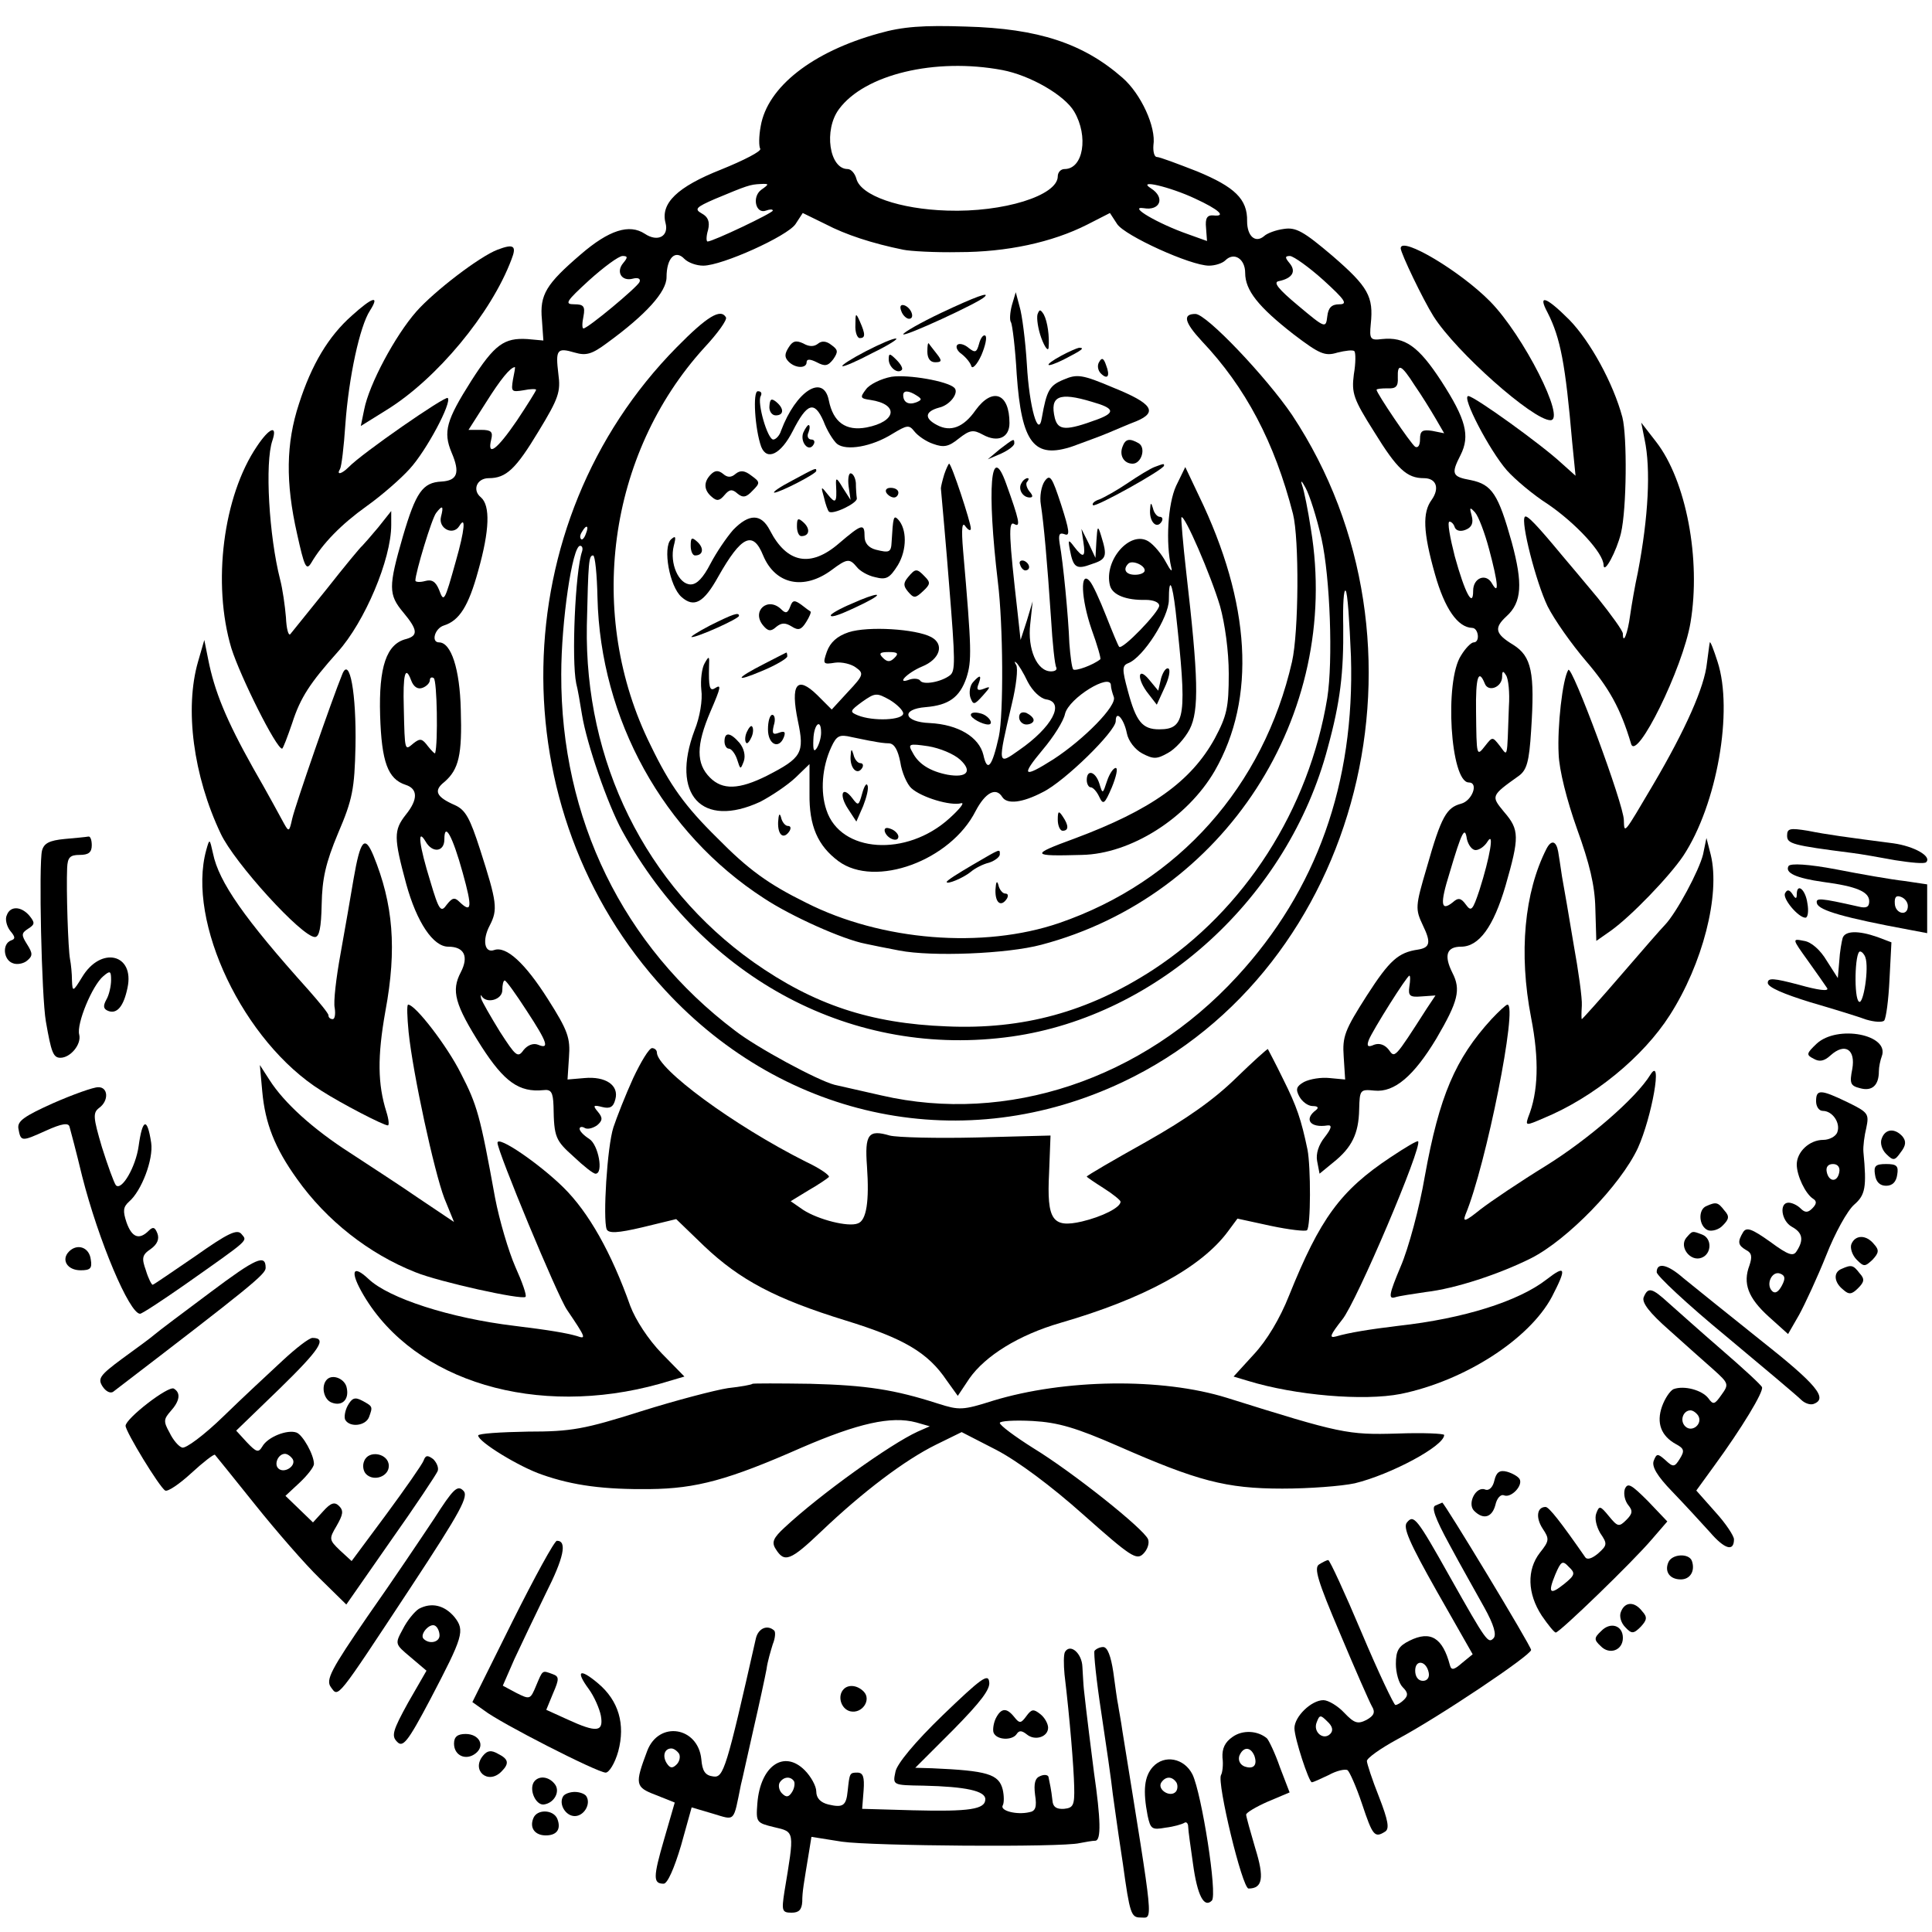 <?xml version="1.0" standalone="no"?>
<!DOCTYPE svg PUBLIC "-//W3C//DTD SVG 20010904//EN"
 "http://www.w3.org/TR/2001/REC-SVG-20010904/DTD/svg10.dtd">
<svg version="1.0" xmlns="http://www.w3.org/2000/svg"
 width="400pt" height="400pt" viewBox="0 0 400 400"
 preserveAspectRatio="xMidYMid meet">
<g transform="translate(0,400) scale(0.1,-0.1)"
fill="#000000" stroke="none">
<path d="M1820 3931 c-138 -38 -231 -111 -245 -192 -4 -21 -4 -42 -1 -47 3 -5
-34 -24 -81 -43 -91 -36 -126 -70 -115 -111 7 -27 -16 -40 -43 -22 -32 21 -74
8 -133 -43 -71 -61 -85 -83 -80 -135 l3 -43 -33 3 c-48 3 -68 -11 -116 -86
-52 -82 -59 -106 -41 -149 18 -42 12 -58 -21 -60 -39 -2 -53 -22 -80 -114 -30
-104 -30 -120 1 -157 30 -36 31 -48 6 -55 -41 -10 -57 -58 -54 -158 3 -97 16
-132 53 -144 25 -8 26 -30 0 -62 -25 -32 -25 -47 1 -143 22 -80 56 -130 87
-130 33 0 43 -20 26 -53 -20 -38 -13 -66 43 -154 47 -73 78 -95 128 -90 16 2
20 -4 21 -33 1 -65 4 -71 42 -105 20 -19 40 -35 45 -35 17 0 6 60 -13 72 -11
7 -20 16 -20 21 0 4 5 5 10 2 6 -4 17 -1 26 5 12 10 12 16 2 28 -11 13 -10 15
9 10 16 -4 23 0 27 16 8 29 -20 48 -64 44 l-35 -3 3 46 c3 40 -2 55 -44 121
-47 74 -86 110 -111 101 -20 -7 -25 21 -9 51 17 33 15 48 -20 157 -21 65 -30
82 -52 92 -39 17 -45 30 -22 48 30 26 37 56 34 150 -2 84 -20 139 -45 139 -17
0 -9 29 10 35 32 10 51 40 71 113 24 85 25 135 6 152 -19 15 -9 40 16 40 36 0
56 19 103 97 42 69 46 82 41 119 -6 50 -3 55 34 44 24 -7 36 -3 67 20 81 59
123 106 123 136 0 40 18 58 37 38 8 -8 25 -14 39 -14 39 0 174 61 191 86 l15
23 47 -23 c42 -22 97 -40 161 -53 14 -3 66 -6 115 -5 99 0 193 20 266 57 l47
24 15 -23 c16 -24 152 -86 190 -86 13 0 28 5 34 11 18 18 41 3 41 -26 0 -36
27 -70 100 -127 54 -41 65 -46 91 -38 16 4 32 6 35 3 3 -3 3 -25 -1 -48 -5
-39 -1 -51 42 -119 48 -78 68 -96 103 -96 26 0 33 -21 16 -45 -19 -26 -18 -66
7 -154 20 -71 47 -110 77 -111 13 0 17 -30 3 -30 -5 0 -17 -12 -26 -27 -35
-53 -22 -263 16 -263 21 0 7 -38 -16 -44 -30 -8 -41 -26 -71 -132 -24 -81 -24
-86 -8 -120 17 -35 15 -46 -10 -50 -41 -6 -59 -22 -106 -95 -46 -72 -51 -85
-48 -127 l3 -47 -32 3 c-18 2 -41 -2 -53 -8 -16 -9 -18 -15 -10 -30 6 -11 18
-20 28 -20 10 0 13 -3 7 -8 -26 -19 -13 -38 24 -32 9 1 8 -6 -6 -24 -13 -16
-19 -35 -16 -50 l5 -26 28 23 c39 31 53 60 54 110 1 41 2 42 32 39 41 -4 81
30 128 108 45 77 51 101 33 136 -18 36 -12 54 18 54 37 0 67 41 92 126 29 101
29 116 -3 153 -27 33 -28 33 31 75 16 12 21 29 25 93 8 121 1 154 -37 178 -38
23 -40 35 -14 59 32 29 34 68 11 153 -28 100 -41 120 -85 129 -39 7 -41 13
-21 52 20 40 11 74 -40 153 -47 72 -75 92 -123 87 -24 -3 -26 0 -23 31 6 57
-5 77 -79 141 -60 51 -76 60 -101 56 -16 -2 -35 -9 -41 -15 -18 -15 -35 0 -35
31 1 46 -26 71 -103 103 -41 16 -78 30 -84 30 -5 0 -8 11 -7 24 6 38 -26 107
-64 140 -81 71 -174 102 -324 106 -88 3 -131 0 -180 -14z m255 -76 c58 -11
129 -52 149 -86 30 -51 19 -119 -20 -119 -8 0 -14 -7 -14 -15 0 -40 -113 -75
-229 -71 -98 3 -179 31 -188 66 -3 11 -11 20 -18 20 -38 0 -50 81 -18 124 53
72 199 107 338 81z m-499 -248 c-20 -15 -11 -51 10 -43 8 3 14 3 14 0 0 -5
-124 -64 -135 -64 -3 0 -3 11 1 24 4 17 0 27 -13 34 -16 9 -12 13 27 30 67 28
73 30 94 31 19 1 19 0 2 -12z m898 -18 c50 -23 66 -38 38 -35 -13 1 -17 -6
-15 -26 l2 -27 -39 14 c-63 22 -126 59 -92 54 34 -6 45 22 15 41 -31 20 40 3
91 -21z m-1184 -134 c-15 -18 -3 -38 20 -32 11 3 17 0 14 -7 -5 -11 -107 -96
-116 -96 -3 0 -3 11 0 25 4 21 0 25 -19 25 -21 0 -17 6 31 50 30 27 61 50 69
50 11 0 11 -3 1 -15z m1450 -35 c45 -41 51 -50 33 -50 -16 0 -23 -7 -25 -25
-3 -25 -4 -25 -60 22 -42 35 -53 49 -40 51 28 6 36 20 22 37 -10 12 -10 15 1
15 8 -1 39 -23 69 -50z m-1678 -206 c-4 -25 -3 -26 22 -22 14 3 26 3 26 1 0
-2 -18 -31 -40 -64 -41 -60 -62 -76 -53 -39 4 16 0 20 -21 20 l-26 0 37 58
c29 46 49 71 59 72 1 0 -1 -12 -4 -26z m1867 -12 c14 -20 33 -51 43 -68 l18
-31 -25 5 c-20 3 -25 0 -25 -17 0 -13 -4 -19 -10 -16 -9 6 -80 111 -80 118 0
2 10 3 23 3 17 -1 22 4 21 22 -1 31 7 28 35 -16z m-2016 -272 c-6 -24 25 -40
38 -19 14 23 11 -9 -7 -72 -24 -86 -25 -87 -35 -60 -7 17 -15 22 -29 18 -11
-3 -20 -2 -20 1 0 16 34 129 43 140 13 17 16 15 10 -8z m2170 -67 c19 -71 21
-97 6 -71 -12 22 -39 12 -39 -15 0 -37 -17 -5 -38 71 -10 39 -16 72 -11 72 4
0 9 -5 11 -12 3 -7 12 -9 22 -5 13 5 17 14 13 29 -5 18 -4 19 7 7 7 -8 20 -42
29 -76z m-2208 -287 c8 3 15 10 15 16 0 5 4 7 8 4 7 -4 9 -135 3 -155 0 -3 -7
4 -15 14 -12 16 -16 17 -30 6 -18 -15 -18 -19 -20 74 -2 68 3 89 15 57 5 -14
14 -20 24 -16z m2249 -39 c-4 -113 -2 -103 -19 -81 -15 19 -15 19 -30 0 -18
-23 -18 -23 -19 72 -1 69 5 89 18 57 7 -19 36 -8 36 14 0 12 2 13 8 3 5 -7 8
-36 6 -65z m-2166 -344 c20 -72 19 -85 -7 -60 -10 10 -15 8 -26 -6 -12 -17
-16 -13 -34 48 -23 74 -28 113 -10 83 14 -25 39 -22 39 4 0 38 17 7 38 -69z
m2097 47 c8 0 19 8 25 18 14 22 5 -32 -17 -101 -14 -42 -17 -45 -28 -30 -10
14 -16 15 -27 5 -25 -20 -27 -4 -7 60 26 88 32 98 36 71 3 -13 11 -23 18 -23z
m-137 -282 c-3 -20 1 -23 25 -21 l29 2 -18 -27 c-68 -106 -66 -103 -79 -85 -8
10 -19 14 -30 10 -13 -6 -16 -3 -11 10 8 20 79 133 84 133 2 0 2 -10 0 -22z
m-1828 -50 c44 -67 48 -81 24 -71 -10 4 -22 -1 -30 -11 -12 -17 -16 -13 -49
38 -19 31 -37 62 -39 69 -1 6 -1 9 1 5 10 -17 43 -8 43 12 0 11 2 20 5 20 3 0
23 -28 45 -62z"/>
<path d="M1030 3483 c-37 -14 -131 -86 -168 -128 -44 -50 -98 -151 -108 -203
l-7 -34 53 33 c104 64 217 200 259 312 11 28 5 33 -29 20z"/>
<path d="M2900 3486 c0 -10 46 -106 68 -141 47 -74 206 -215 242 -215 33 0
-56 176 -125 246 -62 63 -185 136 -185 110z"/>
<path d="M1948 3352 c-42 -20 -77 -40 -78 -44 0 -7 156 65 168 77 13 12 -18 1
-90 -33z"/>
<path d="M2095 3368 c-4 -15 -5 -31 -2 -35 3 -5 9 -54 12 -108 10 -143 36
-176 116 -149 24 9 58 21 74 28 17 7 42 18 58 24 45 19 32 37 -47 69 -66 28
-76 29 -104 17 -29 -12 -35 -22 -45 -79 -7 -44 -26 21 -31 111 -3 49 -10 103
-15 119 l-8 30 -8 -27z m166 -200 c46 -13 49 -22 12 -36 -65 -24 -82 -24 -89
2 -11 46 8 55 77 34z"/>
<path d="M729 3347 c-49 -43 -84 -102 -110 -183 -27 -82 -28 -163 -4 -269 15
-68 19 -77 29 -61 24 41 62 80 115 118 31 22 71 57 89 77 35 38 88 138 79 147
-5 5 -177 -114 -205 -143 -15 -15 -26 -17 -18 -4 3 5 8 46 11 92 7 98 30 204
51 236 21 33 5 28 -37 -10z"/>
<path d="M3204 3353 c27 -53 37 -107 51 -268 l7 -70 -29 26 c-42 39 -181 139
-193 139 -15 0 44 -113 80 -154 17 -19 55 -51 85 -70 57 -39 115 -101 115
-126 1 -20 27 29 36 66 12 51 13 200 3 240 -19 71 -67 158 -110 202 -48 48
-66 54 -45 15z"/>
<path d="M1866 3356 c3 -9 11 -16 16 -16 13 0 5 23 -10 28 -7 2 -10 -2 -6 -12z"/>
<path d="M2148 3349 c-2 -8 1 -30 8 -49 7 -19 14 -28 15 -20 2 23 -2 54 -10
69 -7 11 -9 11 -13 0z"/>
<path d="M1401 3281 c-359 -364 -369 -958 -24 -1331 250 -271 621 -345 948
-190 494 234 664 907 350 1381 -53 78 -177 209 -200 209 -27 0 -23 -17 13 -56
91 -96 151 -210 189 -358 13 -52 12 -244 -2 -306 -59 -258 -235 -456 -482
-541 -158 -54 -368 -37 -524 42 -79 39 -120 69 -184 134 -67 66 -98 109 -138
192 -134 270 -89 603 111 823 28 30 48 58 45 63 -11 19 -39 2 -102 -62z m1335
-396 c18 -81 24 -253 12 -330 -38 -231 -171 -439 -361 -563 -134 -87 -269
-124 -427 -117 -158 6 -275 45 -400 133 -224 159 -350 415 -345 697 3 133 4
145 13 145 4 0 8 -39 9 -87 6 -252 136 -488 345 -623 56 -37 163 -85 210 -94
13 -3 44 -9 70 -14 67 -13 223 -7 294 12 379 100 622 475 558 861 -6 39 -14
79 -18 90 -4 12 -1 10 7 -5 8 -14 23 -61 33 -105z m-1523 10 c-3 -9 -8 -14
-10 -11 -3 3 -2 9 2 15 9 16 15 13 8 -4z m-8 -37 c-14 -41 -22 -224 -12 -273
3 -11 8 -40 12 -65 10 -61 53 -185 83 -240 170 -309 480 -472 807 -426 303 43
572 288 654 598 26 95 33 155 32 252 -1 44 1 77 5 73 4 -3 8 -65 11 -136 8
-263 -71 -484 -236 -663 -196 -213 -476 -306 -736 -246 -44 10 -88 20 -97 22
-35 9 -161 77 -206 112 -232 175 -361 439 -360 738 0 109 23 266 39 266 5 0 6
-6 4 -12z"/>
<path d="M1771 3328 c-1 -16 4 -28 9 -28 12 0 12 8 0 35 -8 18 -9 17 -9 -7z"/>
<path d="M2027 3288 c-5 -18 -8 -19 -22 -8 -8 7 -19 10 -23 6 -4 -4 0 -13 9
-19 9 -7 18 -18 20 -25 2 -7 12 3 21 23 8 19 12 37 8 40 -4 3 -10 -5 -13 -17z"/>
<path d="M1633 3281 c-9 -14 -9 -21 0 -30 14 -14 37 -14 37 -1 0 7 7 7 21 0
17 -9 23 -8 34 6 11 16 10 20 -4 30 -10 8 -20 9 -28 2 -8 -6 -18 -6 -30 1 -15
7 -22 5 -30 -8z"/>
<path d="M1793 3273 c-29 -15 -51 -29 -49 -31 2 -2 30 10 62 27 33 16 55 30
49 30 -5 1 -33 -11 -62 -26z"/>
<path d="M1920 3272 c0 -14 6 -22 16 -22 14 0 15 3 3 18 -7 9 -15 19 -16 21
-2 2 -3 -5 -3 -17z"/>
<path d="M2198 3264 c-39 -21 -35 -28 5 -8 37 19 44 24 31 24 -5 -1 -21 -8
-36 -16z"/>
<path d="M1840 3256 c0 -16 18 -31 27 -22 3 3 -2 12 -11 21 -14 14 -16 14 -16
1z"/>
<path d="M2276 3251 c-5 -7 -3 -18 3 -24 14 -14 20 -6 11 17 -5 15 -9 16 -14
7z"/>
<path d="M1846 3220 c-22 -4 -46 -16 -53 -26 -13 -17 -12 -19 9 -22 60 -9 54
-45 -8 -57 -43 -8 -69 11 -78 56 -11 56 -68 20 -99 -63 -3 -10 -11 -18 -16
-18 -12 0 -34 77 -26 90 3 6 1 10 -6 10 -11 0 -6 -79 7 -115 12 -30 41 -15 65
32 30 59 45 64 64 21 7 -19 20 -40 28 -47 19 -15 72 -6 115 21 30 18 34 19 45
5 7 -9 24 -21 39 -26 22 -8 32 -6 53 11 23 18 30 19 50 8 31 -17 55 -6 55 24
0 62 -35 75 -70 27 -25 -36 -52 -46 -80 -31 -27 14 -25 28 4 36 23 5 42 31 32
41 -14 14 -96 28 -130 23z m52 -39 c11 -7 11 -9 -1 -14 -16 -6 -27 0 -27 15 0
10 11 10 28 -1z"/>
<path d="M1593 3159 c-1 -10 5 -19 13 -19 17 0 18 14 1 28 -10 8 -13 6 -14 -9z"/>
<path d="M1663 3104 c-7 -19 11 -41 21 -25 4 6 2 11 -4 11 -7 0 -10 7 -6 15 3
8 3 15 0 15 -2 0 -7 -7 -11 -16z"/>
<path d="M3405 3090 c13 -61 8 -160 -14 -275 -6 -27 -13 -68 -16 -89 -5 -38
-15 -62 -15 -38 0 6 -24 39 -52 74 -29 35 -62 74 -73 87 -53 64 -74 86 -78 81
-9 -10 23 -135 47 -185 14 -28 50 -79 80 -114 47 -55 71 -97 93 -171 11 -38
107 156 123 251 22 131 -9 294 -71 374 l-31 40 7 -35z"/>
<path d="M532 3076 c-70 -103 -93 -284 -53 -418 19 -60 93 -208 105 -208 2 0
11 24 21 53 17 53 37 83 94 147 56 62 111 192 111 263 l0 29 -27 -34 c-15 -18
-30 -35 -33 -38 -4 -3 -37 -43 -74 -90 -38 -47 -71 -88 -75 -93 -4 -4 -8 12
-9 35 -2 24 -7 59 -12 78 -23 90 -32 242 -16 288 11 33 -6 27 -32 -12z"/>
<path d="M2070 3070 l-25 -21 28 12 c15 7 27 16 27 21 0 11 -1 10 -30 -12z"/>
<path d="M2324 3075 c-7 -18 3 -35 21 -35 18 0 28 32 13 42 -19 11 -28 10 -34
-7z"/>
<path d="M1955 3018 c-4 -13 -7 -26 -7 -29 1 -11 12 -133 17 -199 13 -160 13
-179 2 -188 -18 -14 -56 -21 -62 -11 -3 4 -13 5 -22 2 -29 -11 -5 14 26 27 37
15 47 46 19 61 -32 17 -131 23 -171 10 -24 -8 -38 -21 -45 -40 -9 -26 -8 -27
17 -23 14 2 34 -3 43 -10 17 -12 16 -16 -16 -50 l-34 -37 -30 30 c-42 41 -56
23 -40 -54 14 -66 8 -76 -64 -113 -58 -29 -92 -30 -118 -4 -29 29 -29 67 1
137 22 51 23 57 9 48 -11 -7 -13 4 -12 45 1 22 0 23 -9 7 -6 -10 -9 -35 -7
-55 3 -21 -3 -57 -14 -84 -50 -133 15 -204 136 -148 23 12 56 34 73 50 l29 28
0 -61 c-1 -67 17 -108 60 -140 76 -56 232 1 284 104 20 38 42 50 55 29 10 -16
42 -12 84 10 45 22 151 126 151 147 0 24 17 5 23 -25 3 -16 17 -34 32 -42 23
-12 30 -12 53 1 15 8 35 30 45 49 20 39 18 108 -7 325 -7 61 -11 112 -10 114
6 7 61 -120 80 -184 10 -36 18 -93 18 -140 0 -70 -4 -87 -29 -134 -49 -89
-132 -148 -290 -207 -93 -34 -91 -37 15 -34 101 2 218 76 275 174 86 150 75
347 -33 570 l-28 59 -19 -39 c-17 -37 -22 -118 -10 -169 3 -11 -2 -6 -11 11
-9 17 -25 36 -36 43 -38 24 -93 -39 -80 -91 5 -20 34 -31 74 -30 16 0 28 -5
28 -12 0 -13 -77 -93 -83 -85 -2 2 -14 31 -27 64 -13 33 -28 66 -34 72 -20 23
-18 -36 4 -100 12 -33 20 -61 18 -62 -15 -12 -51 -25 -56 -21 -3 4 -6 28 -8
54 -2 55 -13 169 -20 206 -3 19 -1 24 10 20 12 -5 10 8 -7 61 -19 58 -23 64
-34 49 -7 -10 -11 -32 -8 -49 6 -39 13 -116 21 -235 3 -52 8 -98 11 -102 2 -5
-3 -8 -11 -8 -29 0 -49 46 -43 98 l5 47 -12 -40 -13 -40 -6 55 c-18 158 -20
193 -7 185 14 -8 10 9 -17 84 -32 89 -40 -10 -17 -204 11 -89 12 -273 2 -320
-14 -63 -24 -75 -32 -38 -9 37 -52 63 -111 66 -54 2 -61 29 -8 33 47 4 70 20
84 61 11 35 11 56 -7 263 -4 47 -2 61 5 50 6 -8 11 -10 11 -4 0 12 -40 134
-45 134 -1 0 -6 -10 -10 -22z m415 -199 c0 -5 -9 -9 -20 -9 -19 0 -26 11 -14
23 8 8 34 -3 34 -14z m64 -84 c24 -218 21 -245 -34 -245 -35 0 -48 16 -65 80
-12 44 -12 52 1 57 31 12 84 95 84 131 0 49 7 37 14 -23z m-582 -97 c-9 -9
-15 -9 -24 0 -9 9 -7 12 12 12 19 0 21 -3 12 -12z m276 -50 c10 -19 26 -34 38
-36 40 -6 12 -58 -56 -105 -45 -32 -45 -32 -15 96 9 37 13 73 9 80 -4 6 -4 9
0 5 4 -3 15 -21 24 -40z m172 -7 c0 -5 3 -16 6 -24 7 -18 -62 -88 -125 -129
-63 -40 -68 -35 -22 20 22 26 43 59 46 74 8 33 95 86 95 59z m-430 -58 c0 -14
-62 -17 -94 -4 -17 7 -17 9 9 28 27 19 30 19 57 4 15 -9 28 -22 28 -28z m-170
-40 c0 -10 -4 -24 -9 -32 -6 -9 -8 -4 -7 18 1 32 16 45 16 14z m109 -18 c9 -2
23 -4 32 -4 11 -1 18 -14 23 -39 3 -21 14 -46 23 -54 21 -19 81 -37 103 -31 8
2 -3 -12 -24 -31 -89 -81 -226 -72 -255 17 -13 38 -9 89 10 130 11 24 17 27
42 21 16 -3 37 -8 46 -9z m179 -38 c26 -24 14 -38 -26 -31 -36 7 -60 22 -72
45 -11 19 -9 20 32 14 24 -4 53 -16 66 -28z"/>
<path d="M2404 2596 l-6 -26 -19 23 c-24 29 -26 1 -1 -30 l17 -22 16 35 c9 19
13 37 8 40 -5 2 -11 -7 -15 -20z"/>
<path d="M2110 2515 c0 -8 7 -15 15 -15 8 0 15 4 15 9 0 5 -7 11 -15 15 -9 3
-15 0 -15 -9z"/>
<path d="M1761 2433 c-1 -24 14 -39 24 -23 3 5 2 10 -4 10 -5 0 -12 8 -14 18
-4 13 -5 12 -6 -5z"/>
<path d="M1785 2357 c-7 -25 -8 -26 -20 -10 -21 28 -29 8 -9 -22 l17 -26 14
32 c7 18 12 37 9 43 -2 6 -7 -2 -11 -17z"/>
<path d="M1832 2278 c5 -15 28 -23 28 -10 0 5 -7 13 -16 16 -10 4 -14 1 -12
-6z"/>
<path d="M2390 3033 c-8 -3 -33 -18 -55 -33 -22 -15 -49 -30 -59 -34 -10 -3
-16 -9 -13 -12 5 -5 147 74 147 82 0 4 1 5 -20 -3z"/>
<path d="M1472 3018 c-16 -16 -15 -33 2 -47 10 -9 16 -8 26 4 10 12 16 13 27
3 11 -9 18 -8 31 6 16 16 16 18 -2 31 -14 11 -23 12 -33 4 -9 -8 -17 -8 -26 0
-10 8 -17 7 -25 -1z"/>
<path d="M1640 3005 c-25 -13 -41 -24 -37 -25 11 0 87 39 87 45 0 7 0 7 -50
-20z"/>
<path d="M1757 2993 l4 -28 -16 25 c-13 22 -15 22 -14 5 2 -36 -1 -39 -17 -19
-14 18 -15 18 -8 -6 3 -14 8 -27 10 -29 7 -8 59 17 58 27 -1 7 -2 21 -2 32 -1
11 -6 20 -11 20 -4 0 -6 -12 -4 -27z"/>
<path d="M2115 3000 c-8 -12 2 -30 17 -30 7 0 7 4 -1 13 -6 8 -8 17 -4 20 3 4
4 7 0 7 -3 0 -9 -4 -12 -10z"/>
<path d="M1835 2980 c3 -5 10 -10 16 -10 5 0 9 5 9 10 0 6 -7 10 -16 10 -8 0
-12 -4 -9 -10z"/>
<path d="M2381 2943 c-1 -24 14 -39 24 -23 3 5 2 10 -4 10 -5 0 -12 8 -14 18
-4 13 -5 12 -6 -5z"/>
<path d="M1518 2903 c-14 -16 -35 -47 -47 -70 -15 -29 -28 -43 -41 -43 -25 0
-44 44 -35 80 5 19 4 22 -6 13 -17 -17 -3 -97 22 -119 26 -23 46 -12 76 42 48
85 72 96 93 44 25 -60 84 -73 142 -30 32 24 37 24 52 6 6 -8 23 -18 38 -21 23
-6 30 -2 47 25 19 32 19 75 0 95 -9 9 -10 4 -13 -47 -1 -22 -5 -23 -33 -16
-15 4 -23 14 -23 27 0 28 -5 27 -53 -14 -59 -51 -108 -41 -143 27 -18 35 -43
35 -76 1z"/>
<path d="M1650 2910 c0 -11 4 -20 9 -20 17 0 19 15 5 28 -12 11 -14 9 -14 -8z"/>
<path d="M2270 2880 l-2 -35 -14 30 -15 30 4 -27 c5 -32 0 -35 -19 -10 -12 16
-13 15 -9 -6 7 -37 13 -42 45 -30 31 10 33 16 20 58 -7 23 -8 22 -10 -10z"/>
<path d="M1430 2870 c0 -11 4 -20 9 -20 17 0 19 15 5 28 -12 11 -14 9 -14 -8z"/>
<path d="M2112 2831 c2 -7 7 -12 11 -12 12 1 9 15 -3 20 -7 2 -11 -2 -8 -8z"/>
<path d="M1880 2805 c-10 -12 -10 -18 0 -30 12 -14 15 -14 31 1 15 14 16 18 4
30 -17 18 -20 17 -35 -1z"/>
<path d="M1763 2750 c-24 -10 -43 -21 -43 -24 0 -6 22 2 69 25 48 24 27 23
-26 -1z"/>
<path d="M1636 2744 c-5 -13 -9 -15 -18 -6 -28 28 -63 -3 -38 -33 10 -12 16
-13 27 -3 11 9 19 9 32 1 14 -9 20 -7 30 9 7 11 11 21 9 22 -2 1 -10 7 -19 14
-14 10 -18 10 -23 -4z"/>
<path d="M1470 2705 c-25 -13 -42 -24 -38 -24 11 -1 98 38 98 44 0 8 -12 4
-60 -20z"/>
<path d="M410 2630 c-28 -97 -10 -236 47 -356 28 -60 168 -214 195 -214 9 0
13 19 14 68 1 52 8 85 34 147 30 70 34 92 36 180 2 109 -12 186 -27 150 -21
-51 -98 -273 -104 -300 -6 -27 -7 -28 -17 -10 -6 11 -34 63 -64 115 -56 100
-80 159 -93 225 l-8 40 -13 -45z"/>
<path d="M3540 2670 c-1 -3 -3 -22 -6 -43 -5 -49 -44 -137 -111 -251 -62 -105
-60 -103 -61 -74 0 32 -108 323 -115 311 -12 -19 -23 -118 -20 -174 1 -33 17
-96 38 -155 26 -72 37 -117 38 -165 l2 -67 30 21 c42 30 121 112 150 155 70
106 104 301 71 402 -8 25 -15 43 -16 40z"/>
<path d="M1583 2626 c-61 -31 -64 -40 -5 -15 29 12 52 26 52 30 0 5 -1 8 -2 8
-2 -1 -22 -11 -45 -23z"/>
<path d="M2014 2587 c-6 -7 -8 -21 -5 -31 6 -16 8 -16 26 4 16 18 17 20 2 14
-13 -5 -16 -2 -11 10 7 19 3 20 -12 3z"/>
<path d="M2010 2520 c0 -7 24 -20 36 -20 13 0 1 19 -16 23 -11 3 -20 2 -20 -3z"/>
<path d="M1590 2490 c0 -32 23 -42 33 -16 4 11 1 13 -10 9 -13 -5 -15 -2 -11
15 4 12 2 22 -3 22 -5 0 -9 -13 -9 -30z"/>
<path d="M1546 2484 c-4 -9 -4 -19 -1 -22 2 -3 7 3 11 12 4 9 4 19 1 22 -2 3
-7 -3 -11 -12z"/>
<path d="M1500 2465 c0 -8 4 -15 9 -15 5 0 13 -10 17 -22 7 -22 7 -22 14 -4 4
12 0 27 -9 38 -19 22 -31 23 -31 3z"/>
<path d="M2292 2383 c-9 -27 -9 -28 -16 -5 -8 25 -26 30 -26 7 0 -8 4 -15 8
-15 5 0 13 -9 18 -20 8 -17 11 -15 26 20 9 22 13 40 8 40 -5 0 -13 -12 -18
-27z"/>
<path d="M1611 2298 c-1 -28 12 -37 24 -18 3 6 2 10 -4 10 -5 0 -12 8 -14 18
-3 10 -5 6 -6 -10z"/>
<path d="M2190 2303 c0 -13 5 -23 10 -23 13 0 13 11 0 30 -8 12 -10 11 -10 -7z"/>
<path d="M3700 2270 c0 -17 10 -20 135 -36 17 -2 56 -9 89 -15 32 -5 61 -8 64
-4 12 12 -25 33 -68 39 -100 13 -137 18 -177 26 -37 6 -43 5 -43 -10z"/>
<path d="M134 2263 c-32 -3 -43 -9 -47 -24 -7 -27 -1 -303 8 -354 11 -63 15
-75 30 -75 21 0 44 28 39 48 -6 22 27 102 50 121 14 12 16 11 16 -8 0 -12 -4
-31 -10 -41 -7 -13 -6 -19 4 -23 18 -7 32 9 40 48 15 70 -55 87 -94 22 -19
-31 -20 -31 -21 -7 0 14 -2 34 -4 44 -4 21 -8 143 -6 189 1 22 6 27 26 27 18
0 25 5 25 20 0 11 -3 19 -7 18 -5 -1 -27 -3 -49 -5z"/>
<path d="M427 2240 c-41 -149 77 -397 238 -498 42 -27 129 -72 138 -72 3 0 2
12 -3 28 -18 57 -19 114 -2 209 24 129 16 222 -25 322 -18 43 -27 32 -41 -49
-6 -36 -18 -105 -27 -155 -9 -49 -15 -100 -12 -112 2 -13 0 -23 -4 -23 -5 0
-9 3 -9 8 0 4 -19 27 -41 52 -133 148 -186 224 -198 283 -7 31 -7 32 -14 7z"/>
<path d="M3202 2243 c-46 -90 -58 -216 -32 -350 17 -87 15 -154 -6 -206 -6
-18 -5 -18 32 -2 104 43 206 127 261 213 68 106 105 249 85 332 l-9 35 -7 -34
c-8 -33 -55 -121 -79 -146 -7 -7 -48 -54 -91 -104 -43 -50 -80 -91 -81 -91 -1
0 -1 12 0 28 1 15 -7 72 -17 127 -9 55 -20 118 -24 140 -3 22 -7 45 -8 52 -4
22 -14 25 -24 6z"/>
<path d="M2013 2209 c-29 -17 -53 -32 -53 -35 0 -6 34 8 50 21 8 7 25 16 38
19 12 4 22 12 22 17 0 12 3 13 -57 -22z"/>
<path d="M3703 2207 c-8 -14 15 -25 72 -33 68 -9 95 -20 95 -40 0 -12 -6 -15
-22 -11 -80 18 -90 19 -86 6 5 -14 56 -29 191 -54 l37 -7 0 50 0 51 -47 7
c-27 3 -90 14 -141 24 -58 11 -95 13 -99 7z m247 -83 c0 -22 -26 -16 -27 5 -1
14 3 18 13 14 8 -3 14 -11 14 -19z"/>
<path d="M2061 2158 c-1 -28 12 -37 24 -18 3 6 2 10 -4 10 -5 0 -12 8 -14 18
-3 10 -5 6 -6 -10z"/>
<path d="M3696 2151 c-7 -10 27 -51 42 -51 5 0 7 14 4 30 -4 29 -22 43 -22 18
0 -10 -3 -9 -9 1 -6 9 -11 10 -15 2z"/>
<path d="M14 2105 c-4 -8 0 -23 7 -32 11 -13 11 -17 2 -20 -19 -7 -16 -40 3
-47 9 -4 23 -1 30 5 12 10 12 15 0 34 -12 19 -12 23 2 32 14 9 15 12 3 27 -17
20 -40 21 -47 1z"/>
<path d="M3815 2058 c-2 -7 -6 -29 -7 -48 l-3 -35 -23 36 c-13 22 -32 39 -47
41 -25 5 -25 5 8 -41 18 -25 36 -51 40 -57 4 -7 -19 -4 -58 7 -53 14 -65 15
-65 4 0 -9 33 -23 88 -40 48 -14 100 -30 116 -36 17 -5 33 -6 37 -2 4 5 9 43
11 85 l4 77 -29 11 c-40 14 -67 13 -72 -2z m47 -40 c8 -22 -4 -98 -13 -92 -11
6 -9 104 2 104 4 0 9 -6 11 -12z"/>
<path d="M846 1863 c9 -87 53 -289 74 -344 l20 -49 -73 49 c-39 27 -104 69
-142 94 -78 50 -137 104 -167 151 l-20 31 5 -55 c6 -66 26 -117 72 -181 61
-86 149 -155 245 -193 49 -20 221 -58 228 -51 3 3 -7 31 -21 62 -14 32 -33 96
-42 143 -31 171 -37 192 -71 258 -28 56 -94 142 -109 142 -3 0 -2 -26 1 -57z"/>
<path d="M3088 1890 c-75 -82 -108 -159 -138 -325 -11 -65 -34 -150 -50 -187
-24 -57 -26 -68 -12 -64 9 3 38 7 64 11 61 7 152 37 218 70 75 38 185 151 221
228 29 64 52 193 26 152 -30 -49 -130 -135 -217 -189 -52 -32 -113 -73 -135
-90 -31 -25 -37 -27 -31 -11 43 103 109 435 87 435 -3 0 -18 -14 -33 -30z"/>
<path d="M3761 1839 c-21 -20 -22 -23 -6 -31 12 -7 22 -5 35 7 30 27 52 12 45
-28 -6 -30 -4 -35 16 -40 25 -7 39 6 39 35 0 9 3 23 6 31 17 45 -92 66 -135
26z"/>
<path d="M1311 1768 c-16 -35 -34 -81 -41 -102 -13 -40 -22 -189 -14 -211 4
-9 23 -8 74 4 l70 17 58 -56 c74 -70 147 -109 293 -154 120 -37 170 -66 209
-124 l23 -32 24 36 c33 47 102 90 188 115 173 50 292 115 347 189 l20 27 69
-15 c38 -8 72 -12 75 -9 8 8 8 131 1 167 -13 62 -22 89 -50 145 -16 33 -31 61
-32 63 -1 1 -31 -26 -66 -60 -45 -44 -101 -84 -186 -132 -68 -38 -123 -70
-123 -72 0 -1 16 -12 35 -24 19 -12 35 -25 35 -28 0 -12 -38 -31 -80 -41 -61
-14 -73 3 -68 100 l3 78 -152 -4 c-83 -2 -165 0 -181 4 -44 13 -52 3 -47 -64
5 -72 -1 -112 -19 -118 -20 -8 -82 8 -113 28 l-26 18 36 22 c21 12 40 25 43
28 3 3 -18 18 -48 32 -149 75 -308 192 -308 226 0 5 -5 9 -10 9 -6 0 -23 -28
-39 -62z"/>
<path d="M110 1716 c-60 -27 -74 -37 -72 -52 5 -28 6 -28 57 -5 33 15 47 17
49 8 2 -7 14 -52 26 -102 34 -134 98 -285 120 -285 4 0 45 27 91 59 139 98
131 91 119 106 -9 11 -28 2 -96 -46 -47 -32 -86 -59 -88 -59 -2 0 -9 13 -14
30 -9 25 -8 32 10 44 14 10 18 21 14 32 -5 13 -9 15 -18 6 -20 -20 -35 -14
-46 17 -8 24 -7 32 5 43 26 22 51 88 46 122 -8 53 -18 51 -26 -7 -6 -43 -35
-93 -47 -81 -4 5 -17 41 -29 79 -18 61 -19 71 -6 81 21 15 19 44 -2 43 -10 0
-52 -15 -93 -33z"/>
<path d="M3760 1720 c0 -11 6 -20 14 -20 20 0 37 -25 30 -44 -3 -9 -17 -16
-29 -16 -29 0 -55 -25 -55 -51 0 -23 18 -61 34 -71 8 -5 7 -11 -2 -20 -9 -9
-15 -9 -24 0 -7 7 -18 12 -25 12 -20 0 -15 -38 7 -50 22 -12 25 -27 10 -50 -7
-12 -17 -9 -55 19 -38 27 -49 31 -56 20 -12 -20 -11 -27 6 -37 12 -6 13 -14 7
-32 -14 -37 -3 -67 40 -106 l40 -36 23 40 c12 22 38 78 56 123 18 46 44 93 58
105 23 20 26 36 19 109 -1 11 2 34 6 50 6 29 4 32 -39 53 -56 27 -65 27 -65 2z
m48 -147 c-4 -22 -22 -20 -26 1 -2 10 3 16 13 16 10 0 15 -7 13 -17z m-119
-235 c-7 -13 -14 -17 -20 -11 -14 14 0 43 17 36 10 -4 11 -10 3 -25z"/>
<path d="M3896 1643 c-4 -9 0 -23 9 -32 15 -15 18 -14 30 3 11 14 12 23 4 33
-16 18 -36 16 -43 -4z"/>
<path d="M1030 1634 c0 -18 124 -317 144 -346 40 -59 40 -61 20 -54 -21 6 -55
12 -129 21 -133 16 -260 57 -302 97 -34 32 -39 15 -10 -34 106 -179 359 -254
613 -183 l51 15 -47 48 c-28 29 -54 69 -65 98 -39 110 -86 194 -139 246 -50
49 -136 108 -136 92z"/>
<path d="M2879 1604 c-104 -69 -146 -127 -210 -286 -19 -48 -46 -93 -73 -122
l-42 -46 30 -9 c98 -30 239 -42 316 -27 132 27 266 113 313 201 31 60 29 67
-11 36 -58 -45 -171 -81 -307 -96 -58 -7 -102 -14 -129 -22 -15 -4 -12 3 13
35 29 35 167 360 157 369 -2 2 -27 -13 -57 -33z"/>
<path d="M3882 1568 c2 -15 10 -23 23 -23 13 0 21 8 23 23 3 18 -1 22 -23 22
-22 0 -26 -4 -23 -22z"/>
<path d="M3533 1503 c-18 -7 -16 -42 3 -50 8 -3 23 1 31 10 13 13 14 19 3 31
-13 17 -17 18 -37 9z"/>
<path d="M3491 1437 c-15 -19 9 -50 32 -41 21 8 22 40 1 48 -21 8 -20 8 -33
-7z"/>
<path d="M3833 1424 c-3 -8 2 -23 11 -32 15 -15 17 -15 33 0 13 14 14 20 3 32
-16 20 -39 20 -47 0z"/>
<path d="M143 1409 c-17 -17 -4 -39 24 -39 20 0 24 4 21 22 -3 26 -28 34 -45
17z"/>
<path d="M435 1324 c-55 -41 -107 -80 -115 -87 -8 -7 -38 -29 -67 -50 -46 -34
-51 -41 -41 -57 7 -11 17 -16 23 -11 286 219 315 243 315 256 0 29 -19 21
-115 -51z"/>
<path d="M3430 1366 c0 -7 64 -67 143 -132 78 -65 148 -124 156 -132 7 -7 18
-11 25 -9 32 11 8 40 -111 134 -70 56 -141 113 -158 127 -33 29 -55 33 -55 12z"/>
<path d="M3813 1373 c-18 -7 -16 -28 3 -43 12 -11 18 -10 31 3 13 13 14 19 3
31 -13 17 -17 18 -37 9z"/>
<path d="M3403 1314 c-4 -11 12 -32 53 -68 32 -29 74 -66 92 -82 31 -28 32
-30 16 -52 -14 -20 -17 -21 -27 -7 -13 17 -50 27 -72 19 -7 -3 -18 -19 -24
-36 -12 -34 -2 -61 29 -78 17 -9 18 -14 8 -30 -11 -18 -14 -18 -30 -3 -16 14
-18 14 -24 -1 -5 -12 7 -32 38 -64 25 -26 60 -64 78 -84 31 -36 50 -41 50 -15
0 7 -17 33 -39 57 l-39 44 37 51 c57 78 103 154 99 163 -1 4 -39 39 -83 77
-44 38 -93 82 -110 97 -35 32 -43 34 -52 12z m113 -245 c10 -17 -13 -36 -27
-22 -12 12 -4 33 11 33 5 0 12 -5 16 -11z"/>
<path d="M585 1183 c-27 -25 -83 -77 -122 -115 -40 -39 -79 -68 -86 -65 -7 2
-19 16 -26 31 -13 23 -12 28 2 44 19 21 22 38 7 47 -11 7 -100 -62 -100 -77 0
-12 70 -127 82 -134 5 -3 29 13 54 36 25 23 47 40 49 38 1 -1 39 -48 83 -103
44 -55 104 -124 134 -153 l55 -54 92 132 c51 72 94 137 97 144 3 7 -2 18 -9
25 -12 9 -16 8 -20 -3 -3 -8 -38 -58 -77 -111 l-72 -97 -24 22 c-23 22 -23 24
-7 51 13 23 15 31 5 41 -9 9 -17 7 -33 -11 l-21 -23 -29 28 -28 27 29 27 c17
16 30 33 30 39 0 19 -23 60 -36 65 -19 7 -60 -9 -71 -29 -8 -13 -12 -12 -32 9
l-22 24 90 87 c83 81 99 105 68 105 -7 0 -34 -21 -62 -47z m21 -204 c8 -14
-18 -31 -30 -19 -9 9 0 30 14 30 5 0 12 -5 16 -11z"/>
<path d="M677 1144 c-13 -13 -7 -42 10 -48 21 -8 36 6 31 30 -3 19 -29 30 -41
18z"/>
<path d="M1558 1135 c-2 -2 -24 -6 -51 -9 -26 -4 -107 -25 -180 -48 -117 -37
-144 -42 -234 -42 -57 -1 -103 -4 -103 -8 0 -13 85 -65 132 -81 65 -23 130
-31 223 -30 97 1 163 19 315 86 116 50 185 66 237 52 l28 -8 -25 -11 c-57 -26
-202 -130 -275 -198 -24 -22 -28 -31 -19 -45 18 -29 30 -25 95 37 85 81 172
147 237 179 l53 26 72 -37 c44 -23 114 -75 180 -134 98 -87 110 -95 124 -81 9
9 13 22 10 30 -8 21 -156 139 -238 189 -38 24 -69 47 -69 52 0 4 30 6 68 4 53
-3 90 -14 177 -52 164 -72 223 -88 340 -88 55 0 122 5 150 11 74 18 185 77
185 100 0 3 -44 5 -97 3 -103 -3 -117 0 -353 74 -135 42 -336 39 -484 -6 -63
-20 -70 -20 -114 -6 -90 29 -148 38 -264 41 -65 1 -119 1 -120 0z"/>
<path d="M720 1090 c-6 -11 -8 -25 -5 -30 10 -16 42 -12 49 6 8 22 8 22 -14
34 -15 8 -21 6 -30 -10z"/>
<path d="M754 975 c-4 -9 -2 -21 4 -27 16 -16 47 -5 47 17 0 26 -42 34 -51 10z"/>
<path d="M3094 935 c-3 -14 -11 -22 -19 -19 -19 8 -38 -29 -23 -44 19 -19 37
-14 44 12 3 14 11 23 18 20 15 -6 40 21 32 34 -3 5 -15 12 -26 15 -15 4 -22
-1 -26 -18z"/>
<path d="M899 856 c-26 -39 -87 -130 -137 -201 -77 -112 -88 -133 -77 -148 16
-22 10 -29 165 206 106 161 121 190 109 201 -12 12 -21 3 -60 -58z"/>
<path d="M3364 917 c-3 -10 0 -24 7 -33 10 -12 9 -18 -4 -31 -15 -15 -18 -14
-36 8 -18 22 -20 22 -26 6 -4 -10 0 -27 8 -41 15 -22 15 -25 -4 -42 -13 -11
-23 -14 -27 -8 -50 72 -75 104 -82 104 -18 0 -21 -22 -6 -45 14 -21 14 -25 -6
-50 -27 -35 -26 -84 4 -130 13 -19 26 -35 29 -35 8 0 160 147 199 193 l32 37
-40 42 c-35 35 -42 39 -48 25z m-125 -196 c-30 -24 -35 -20 -19 19 12 28 15
30 28 16 14 -13 13 -17 -9 -35z"/>
<path d="M2972 883 c-9 -3 -1 -26 29 -81 23 -43 56 -101 72 -130 20 -36 26
-57 19 -64 -11 -11 -14 -8 -90 127 -69 123 -75 130 -89 113 -9 -10 5 -42 62
-143 l74 -130 -22 -18 c-16 -14 -22 -16 -25 -5 -15 57 -40 73 -84 51 -22 -11
-28 -20 -28 -48 0 -18 6 -40 14 -48 11 -11 12 -17 3 -26 -6 -6 -14 -11 -18
-11 -3 0 -35 67 -70 150 -35 83 -66 150 -69 150 -3 0 -11 -4 -19 -9 -11 -7 -3
-34 43 -142 31 -74 61 -142 66 -151 8 -13 5 -20 -11 -29 -18 -9 -25 -7 -46 15
-13 14 -33 26 -43 26 -25 0 -60 -34 -60 -58 0 -21 30 -112 36 -112 3 0 18 7
35 15 16 9 34 13 39 10 4 -3 18 -34 30 -70 22 -66 26 -71 48 -57 9 6 6 23 -13
72 -14 35 -25 69 -25 74 0 6 28 26 63 45 86 46 277 174 277 185 0 8 -181 307
-184 305 0 0 -7 -3 -14 -6z m-14 -346 c2 -10 -3 -17 -12 -17 -10 0 -16 9 -16
21 0 24 23 21 28 -4z m-204 -127 c-14 -14 -36 4 -28 24 6 16 8 16 22 2 11 -10
13 -19 6 -26z"/>
<path d="M1061 643 l-83 -167 24 -17 c33 -26 235 -129 252 -129 7 0 19 19 26
44 15 56 1 105 -42 141 -38 32 -47 26 -19 -12 11 -15 22 -40 25 -55 6 -34 -8
-36 -69 -8 l-44 20 14 34 c13 30 13 35 -1 40 -22 8 -20 9 -34 -24 -12 -29 -13
-29 -41 -15 l-28 15 24 55 c14 30 43 91 65 136 37 73 45 109 23 109 -5 0 -46
-75 -92 -167z"/>
<path d="M3454 765 c-8 -19 3 -35 26 -35 19 0 30 17 23 38 -6 17 -42 15 -49
-3z"/>
<path d="M867 669 c-9 -6 -24 -24 -33 -42 -17 -31 -16 -31 16 -58 l33 -28 -38
-66 c-32 -58 -35 -69 -23 -81 12 -13 22 -1 69 88 68 130 72 142 50 170 -21 25
-48 31 -74 17z m43 -55 c0 -14 -21 -19 -33 -7 -9 9 13 34 24 27 5 -3 9 -12 9
-20z"/>
<path d="M3356 663 c-4 -9 0 -23 9 -32 13 -14 17 -14 32 1 13 14 14 20 3 32
-16 21 -36 20 -44 -1z"/>
<path d="M3315 623 c-15 -14 -15 -18 -1 -31 18 -19 46 -9 46 17 0 26 -26 34
-45 14z"/>
<path d="M1565 608 c-61 -270 -67 -289 -88 -286 -17 2 -23 11 -25 36 -7 67
-88 80 -112 17 -26 -69 -25 -75 17 -91 l40 -16 -22 -76 c-23 -79 -23 -92 -1
-92 8 0 22 32 36 79 l22 79 44 -13 c47 -14 42 -19 58 60 3 11 14 63 26 115 12
52 24 108 27 124 2 16 9 39 13 52 5 12 6 25 3 28 -14 13 -33 5 -38 -16z m-159
-239 c3 -6 1 -16 -5 -22 -9 -9 -14 -8 -21 3 -9 15 -4 30 10 30 5 0 12 -5 16
-11z"/>
<path d="M2205 580 c-3 -5 -3 -26 -1 -47 11 -92 19 -191 20 -232 1 -39 -2 -44
-21 -46 -16 -1 -23 4 -24 17 -1 10 -3 23 -4 28 -1 6 -3 14 -4 20 0 5 -8 7 -17
3 -11 -4 -14 -15 -11 -39 4 -25 1 -34 -12 -36 -26 -6 -61 3 -55 14 3 5 3 20 0
33 -8 32 -32 39 -146 44 l-35 1 79 79 c56 57 77 84 74 99 -2 18 -17 7 -96 -69
-58 -56 -95 -101 -98 -117 -6 -28 -6 -28 58 -29 88 -2 128 -11 128 -28 0 -21
-32 -26 -150 -23 l-105 3 3 38 c2 28 -1 37 -13 37 -16 0 -16 -1 -20 -38 -3
-31 -10 -35 -40 -28 -16 4 -25 13 -25 27 0 11 -11 31 -24 44 -43 43 -92 9 -98
-69 -3 -39 -2 -40 35 -49 43 -10 42 -7 21 -134 -6 -39 -5 -43 15 -43 15 0 21
6 22 23 0 21 3 36 14 103 l5 31 63 -10 c63 -9 455 -12 492 -3 11 2 26 5 33 5
12 1 11 44 -3 141 -3 23 -17 134 -21 173 -1 9 -2 30 -3 46 -1 28 -25 49 -36
31z m-561 -268 c2 -4 1 -14 -4 -22 -7 -11 -12 -12 -21 -3 -6 6 -8 16 -5 22 8
13 23 14 30 3z"/>
<path d="M2266 582 c-2 -4 4 -62 14 -127 10 -66 21 -142 24 -170 4 -27 9 -66
12 -85 3 -19 7 -46 9 -60 14 -102 17 -110 36 -110 27 0 29 -25 -37 385 -3 22
-8 47 -9 55 -2 8 -6 39 -10 68 -5 33 -12 52 -21 52 -7 0 -15 -4 -18 -8z"/>
<path d="M1747 503 c-14 -14 -6 -41 13 -46 25 -6 45 24 28 41 -13 13 -31 15
-41 5z"/>
<path d="M2062 443 c-5 -10 -7 -24 -5 -30 6 -16 39 -17 48 -3 5 8 11 7 21 -1
17 -14 44 -5 44 14 0 8 -7 21 -16 28 -14 11 -18 11 -29 -4 -11 -15 -14 -16
-25 -2 -16 20 -27 19 -38 -2z"/>
<path d="M2552 404 c-16 -11 -22 -24 -21 -43 2 -14 0 -31 -3 -36 -9 -15 44
-235 57 -235 29 0 33 22 14 83 -10 34 -19 66 -19 70 0 4 20 16 45 27 l45 19
-20 52 c-10 29 -23 56 -27 60 -19 16 -50 18 -71 3z m45 -39 c7 -20 -2 -29 -21
-22 -9 4 -13 13 -10 22 8 19 23 19 31 0z"/>
<path d="M940 390 c0 -25 25 -36 45 -20 20 16 7 40 -21 40 -17 0 -24 -6 -24
-20z"/>
<path d="M1000 365 c-25 -30 10 -61 38 -33 17 17 15 26 -7 37 -14 8 -22 7 -31
-4z"/>
<path d="M2387 342 c-18 -20 -21 -49 -11 -101 6 -28 9 -30 37 -25 17 2 34 7
39 10 4 3 8 -1 8 -8 0 -7 5 -42 10 -77 9 -66 23 -92 39 -76 12 12 -21 221 -40
261 -17 34 -58 42 -82 16z m49 -33 c3 -6 2 -15 -2 -19 -12 -12 -38 5 -30 19 9
14 23 14 32 0z"/>
<path d="M1105 310 c-10 -17 5 -48 21 -46 22 3 35 28 22 43 -13 16 -34 17 -43
3z"/>
<path d="M1166 281 c-10 -16 5 -41 24 -41 19 0 34 25 24 41 -3 5 -14 9 -24 9
-10 0 -21 -4 -24 -9z"/>
<path d="M1104 235 c-8 -20 4 -35 26 -35 23 0 32 13 24 34 -8 20 -43 21 -50 1z"/>
</g>
</svg>
